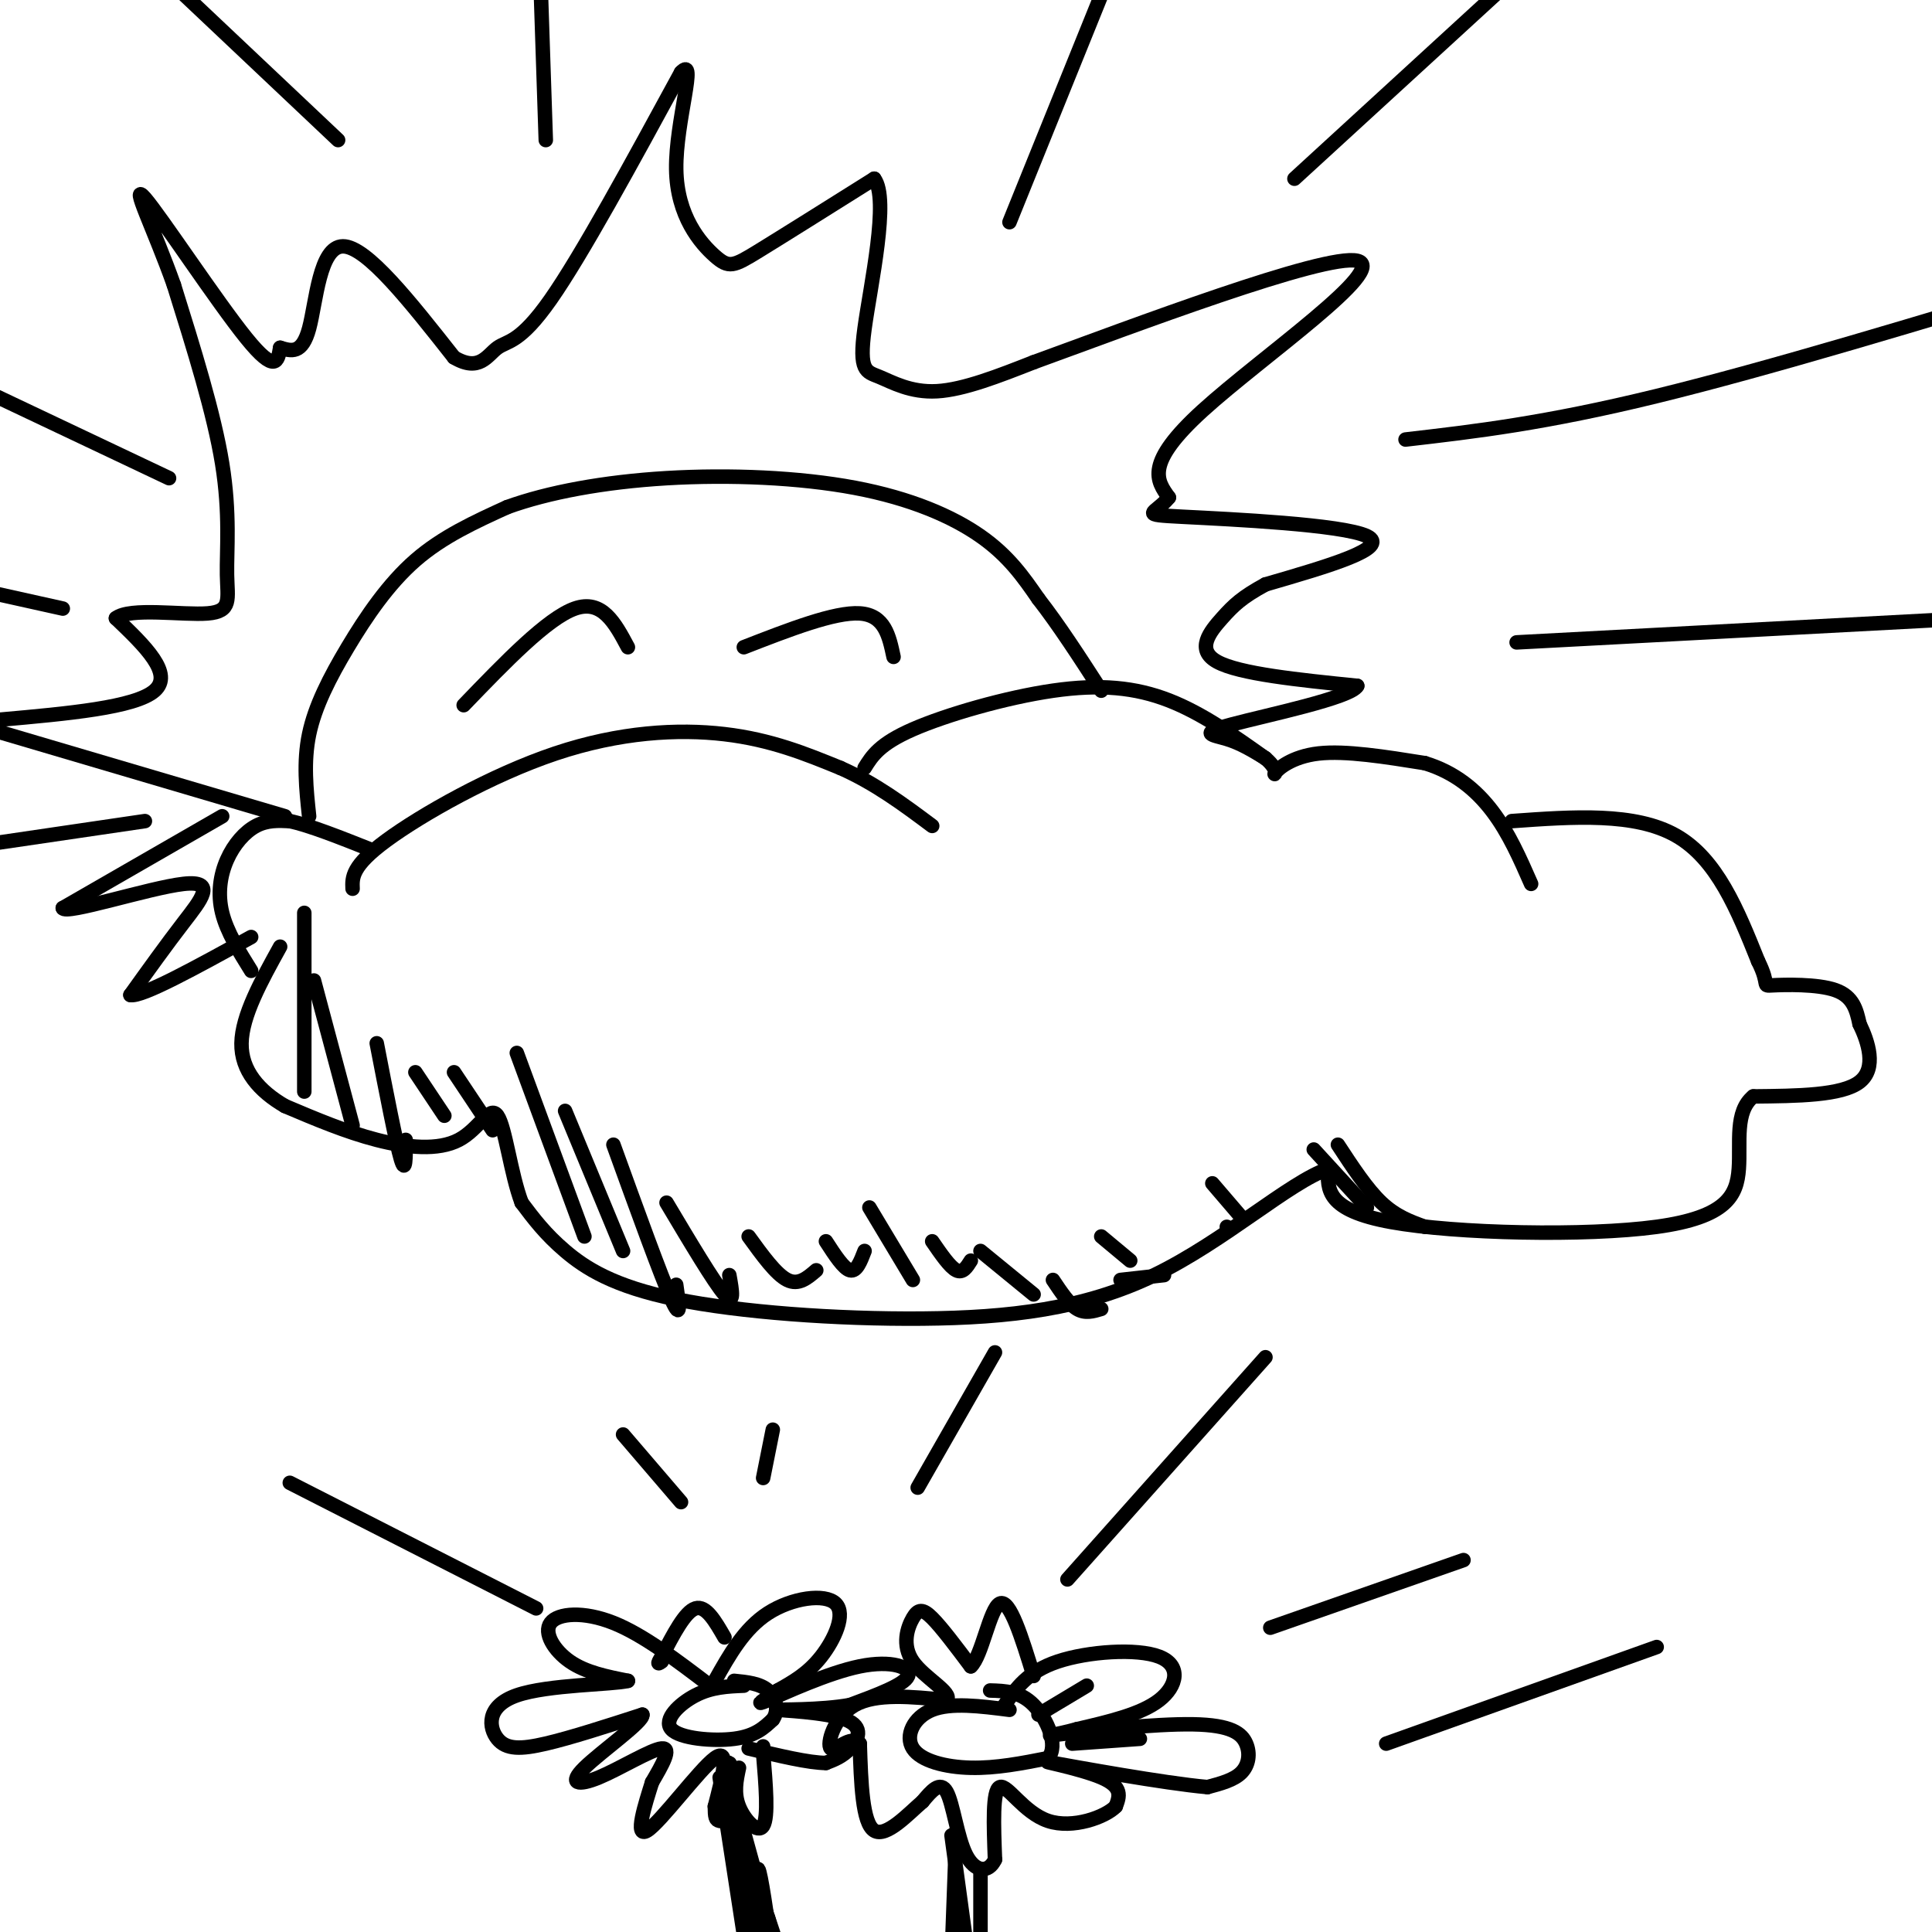 <svg viewBox='0 0 400 400' version='1.1' xmlns='http://www.w3.org/2000/svg' xmlns:xlink='http://www.w3.org/1999/xlink'><g fill='none' stroke='rgb(0,0,0)' stroke-width='3' stroke-linecap='round' stroke-linejoin='round'><path d='M73,184c-0.101,-2.351 -0.202,-4.702 7,-10c7.202,-5.298 21.708,-13.542 35,-18c13.292,-4.458 25.369,-5.131 35,-4c9.631,1.131 16.815,4.065 24,7'/><path d='M174,159c7.167,3.167 13.083,7.583 19,12'/><path d='M179,159c1.542,-2.488 3.083,-4.976 10,-8c6.917,-3.024 19.208,-6.583 29,-8c9.792,-1.417 17.083,-0.690 24,2c6.917,2.690 13.458,7.345 20,12'/><path d='M262,157c3.274,2.798 1.458,3.792 2,3c0.542,-0.792 3.440,-3.369 9,-4c5.560,-0.631 13.780,0.685 22,2'/><path d='M295,158c6.178,1.867 10.622,5.533 14,10c3.378,4.467 5.689,9.733 8,15'/><path d='M313,170c12.750,-0.917 25.500,-1.833 34,3c8.500,4.833 12.750,15.417 17,26'/><path d='M364,199c2.595,5.179 0.583,5.125 3,5c2.417,-0.125 9.262,-0.321 13,1c3.738,1.321 4.369,4.161 5,7'/><path d='M385,212c1.756,3.622 3.644,9.178 0,12c-3.644,2.822 -12.822,2.911 -22,3'/><path d='M363,227c-3.888,3.153 -2.609,9.536 -3,15c-0.391,5.464 -2.451,10.010 -17,12c-14.549,1.990 -41.585,1.426 -55,-1c-13.415,-2.426 -13.207,-6.713 -13,-11'/><path d='M275,242c-7.990,2.704 -21.464,14.965 -36,22c-14.536,7.035 -30.133,8.844 -48,9c-17.867,0.156 -38.003,-1.343 -51,-4c-12.997,-2.657 -18.856,-6.474 -23,-10c-4.144,-3.526 -6.572,-6.763 -9,-10'/><path d='M108,249c-2.250,-5.904 -3.376,-15.665 -5,-18c-1.624,-2.335 -3.745,2.756 -8,5c-4.255,2.244 -10.644,1.641 -17,0c-6.356,-1.641 -12.678,-4.321 -19,-7'/><path d='M59,229c-5.311,-3.089 -9.089,-7.311 -9,-13c0.089,-5.689 4.044,-12.844 8,-20'/><path d='M52,201c-2.512,-4.030 -5.024,-8.060 -6,-12c-0.976,-3.940 -0.417,-7.792 1,-11c1.417,-3.208 3.690,-5.774 6,-7c2.310,-1.226 4.655,-1.113 7,-1'/><path d='M60,170c4.000,0.833 10.500,3.417 17,6'/><path d='M64,169c-0.601,-5.619 -1.202,-11.238 0,-17c1.202,-5.762 4.208,-11.667 8,-18c3.792,-6.333 8.369,-13.095 14,-18c5.631,-4.905 12.315,-7.952 19,-11'/><path d='M105,105c8.426,-3.064 19.990,-5.223 33,-6c13.010,-0.777 27.464,-0.171 39,2c11.536,2.171 20.153,5.906 26,10c5.847,4.094 8.923,8.547 12,13'/><path d='M215,124c4.167,5.333 8.583,12.167 13,19'/><path d='M59,169c0.000,0.000 -61.000,-18.000 -61,-18'/><path d='M0,149c14.000,-1.250 28.000,-2.500 32,-6c4.000,-3.500 -2.000,-9.250 -8,-15'/><path d='M24,128c2.839,-2.311 13.936,-0.589 19,-1c5.064,-0.411 4.094,-2.957 4,-8c-0.094,-5.043 0.687,-12.584 -1,-23c-1.687,-10.416 -5.844,-23.708 -10,-37'/><path d='M36,59c-4.071,-11.500 -9.250,-21.750 -6,-18c3.250,3.750 14.929,21.500 21,29c6.071,7.500 6.536,4.750 7,2'/><path d='M58,72c2.298,0.690 4.542,1.417 6,-4c1.458,-5.417 2.131,-16.976 7,-17c4.869,-0.024 13.935,11.488 23,23'/><path d='M94,74c5.262,3.143 6.917,-0.500 9,-2c2.083,-1.500 4.595,-0.857 11,-10c6.405,-9.143 16.702,-28.071 27,-47'/><path d='M141,15c3.533,-3.801 -1.136,10.198 -1,20c0.136,9.802 5.075,15.408 8,18c2.925,2.592 3.836,2.169 9,-1c5.164,-3.169 14.582,-9.085 24,-15'/><path d='M181,37c3.206,4.161 -0.780,22.064 -2,31c-1.220,8.936 0.325,8.906 3,10c2.675,1.094 6.478,3.313 12,3c5.522,-0.313 12.761,-3.156 20,-6'/><path d='M214,75c20.071,-7.310 60.250,-22.583 67,-21c6.750,1.583 -19.929,20.024 -32,31c-12.071,10.976 -9.536,14.488 -7,18'/><path d='M242,103c-2.917,3.571 -6.708,3.500 3,4c9.708,0.500 32.917,1.571 38,4c5.083,2.429 -7.958,6.214 -21,10'/><path d='M262,121c-4.881,2.655 -6.583,4.292 -9,7c-2.417,2.708 -5.548,6.488 -1,9c4.548,2.512 16.774,3.756 29,5'/><path d='M281,142c-1.238,2.452 -18.833,6.083 -26,8c-7.167,1.917 -3.905,2.119 -1,3c2.905,0.881 5.452,2.440 8,4'/><path d='M46,169c0.000,0.000 -33.000,19.000 -33,19'/><path d='M13,188c0.417,1.512 17.958,-4.208 25,-5c7.042,-0.792 3.583,3.345 0,8c-3.583,4.655 -7.292,9.827 -11,15'/><path d='M27,206c2.333,0.500 13.667,-5.750 25,-12'/><path d='M30,170c0.000,0.000 -34.000,5.000 -34,5'/><path d='M13,126c0.000,0.000 -18.000,-4.000 -18,-4'/><path d='M35,99c0.000,0.000 -38.000,-18.000 -38,-18'/><path d='M70,29c0.000,0.000 -36.000,-34.000 -36,-34'/><path d='M113,29c0.000,0.000 -1.000,-30.000 -1,-30'/><path d='M209,46c0.000,0.000 19.000,-47.000 19,-47'/><path d='M268,37c0.000,0.000 48.000,-44.000 48,-44'/><path d='M291,91c14.417,-1.667 28.833,-3.333 52,-9c23.167,-5.667 55.083,-15.333 87,-25'/><path d='M314,133c0.000,0.000 94.000,-5.000 94,-5'/><path d='M96,146c8.667,-9.000 17.333,-18.000 23,-20c5.667,-2.000 8.333,3.000 11,8'/><path d='M154,134c9.417,-3.667 18.833,-7.333 24,-7c5.167,0.333 6.083,4.667 7,9'/><path d='M154,349c-3.321,0.137 -6.643,0.274 -10,2c-3.357,1.726 -6.750,5.042 -5,7c1.750,1.958 8.643,2.560 13,2c4.357,-0.560 6.179,-2.280 8,-4'/><path d='M160,356c1.333,-1.867 0.667,-4.533 -1,-6c-1.667,-1.467 -4.333,-1.733 -7,-2'/><path d='M148,348c3.030,-5.405 6.060,-10.810 11,-14c4.940,-3.190 11.792,-4.167 14,-2c2.208,2.167 -0.226,7.476 -3,11c-2.774,3.524 -5.887,5.262 -9,7'/><path d='M161,350c-2.799,1.973 -5.297,3.405 -2,2c3.297,-1.405 12.388,-5.648 19,-7c6.612,-1.352 10.746,0.185 10,2c-0.746,1.815 -6.373,3.907 -12,6'/><path d='M176,353c-6.070,1.120 -15.246,0.919 -15,1c0.246,0.081 9.912,0.445 14,2c4.088,1.555 2.596,4.301 1,6c-1.596,1.699 -3.298,2.349 -5,3'/><path d='M171,365c-3.500,0.000 -9.750,-1.500 -16,-3'/><path d='M147,349c-6.935,-5.280 -13.869,-10.560 -20,-13c-6.131,-2.440 -11.458,-2.042 -13,0c-1.542,2.042 0.702,5.726 4,8c3.298,2.274 7.649,3.137 12,4'/><path d='M130,348c-3.014,0.788 -16.550,0.758 -23,3c-6.450,2.242 -5.813,6.758 -4,9c1.813,2.242 4.804,2.212 10,1c5.196,-1.212 12.598,-3.606 20,-6'/><path d='M133,355c0.408,1.324 -8.571,7.633 -12,11c-3.429,3.367 -1.308,3.791 3,2c4.308,-1.791 10.802,-5.797 13,-6c2.198,-0.203 0.099,3.399 -2,7'/><path d='M135,369c-1.369,4.357 -3.792,11.750 -1,10c2.792,-1.750 10.798,-12.643 14,-15c3.202,-2.357 1.601,3.821 0,10'/><path d='M148,374c0.029,2.230 0.100,2.804 1,3c0.900,0.196 2.627,0.014 3,-3c0.373,-3.014 -0.608,-8.861 -1,-9c-0.392,-0.139 -0.196,5.431 0,11'/><path d='M149,368c0.000,0.000 6.000,39.000 6,39'/><path d='M155,405c0.000,0.000 0.100,0.100 0.1,0.1'/><path d='M153,366c-0.556,2.600 -1.111,5.200 0,8c1.111,2.800 3.889,5.800 5,4c1.111,-1.800 0.556,-8.400 0,-15'/><path d='M158,363c0.000,-2.500 0.000,-1.250 0,0'/><path d='M152,372c3.417,12.417 6.833,24.833 8,29c1.167,4.167 0.083,0.083 -1,-4'/><path d='M150,339c-1.917,-3.333 -3.833,-6.667 -6,-6c-2.167,0.667 -4.583,5.333 -7,10'/><path d='M137,343c-1.167,1.833 -0.583,1.417 0,1'/><path d='M209,354c-6.048,-0.774 -12.095,-1.548 -16,0c-3.905,1.548 -5.667,5.417 -4,8c1.667,2.583 6.762,3.881 12,4c5.238,0.119 10.619,-0.940 16,-2'/><path d='M217,364c2.222,-2.622 -0.222,-8.178 -3,-11c-2.778,-2.822 -5.889,-2.911 -9,-3'/><path d='M208,353c2.375,-3.458 4.750,-6.917 11,-9c6.250,-2.083 16.375,-2.792 21,-1c4.625,1.792 3.750,6.083 0,9c-3.750,2.917 -10.375,4.458 -17,6'/><path d='M223,358c-4.771,1.318 -8.198,1.613 -3,1c5.198,-0.613 19.022,-2.133 27,-2c7.978,0.133 10.109,1.921 11,4c0.891,2.079 0.540,4.451 -1,6c-1.540,1.549 -4.270,2.274 -7,3'/><path d='M250,370c-8.881,-0.774 -27.583,-4.208 -32,-5c-4.417,-0.792 5.452,1.060 10,3c4.548,1.940 3.774,3.970 3,6'/><path d='M231,374c-2.119,2.202 -8.917,4.708 -14,3c-5.083,-1.708 -8.452,-7.631 -10,-7c-1.548,0.631 -1.274,7.815 -1,15'/><path d='M206,385c-1.333,2.893 -4.167,2.625 -6,-1c-1.833,-3.625 -2.667,-10.607 -4,-13c-1.333,-2.393 -3.167,-0.196 -5,2'/><path d='M191,373c-2.867,2.444 -7.533,7.556 -10,6c-2.467,-1.556 -2.733,-9.778 -3,-18'/><path d='M178,361c-1.893,-2.036 -5.125,1.875 -6,1c-0.875,-0.875 0.607,-6.536 5,-9c4.393,-2.464 11.696,-1.732 19,-1'/><path d='M196,352c1.392,-1.453 -4.627,-4.585 -7,-8c-2.373,-3.415 -1.100,-7.112 0,-9c1.100,-1.888 2.029,-1.968 4,0c1.971,1.968 4.986,5.984 8,10'/><path d='M201,345c2.267,-2.000 3.933,-12.000 6,-13c2.067,-1.000 4.533,7.000 7,15'/><path d='M215,355c0.000,0.000 10.000,-6.000 10,-6'/><path d='M222,361c0.000,0.000 14.000,-1.000 14,-1'/><path d='M198,379c0.000,0.000 -1.000,27.000 -1,27'/><path d='M203,387c0.000,0.000 0.000,19.000 0,19'/><path d='M154,382c0.000,0.000 8.000,24.000 8,24'/><path d='M160,405c-1.250,-8.667 -2.500,-17.333 -3,-18c-0.500,-0.667 -0.250,6.667 0,14'/><path d='M157,401c-1.000,-1.500 -3.500,-12.250 -6,-23'/><path d='M197,380c0.000,0.000 3.000,22.000 3,22'/><path d='M63,189c0.000,0.000 0.000,37.000 0,37'/><path d='M65,203c0.000,0.000 8.000,30.000 8,30'/><path d='M78,216c2.000,10.333 4.000,20.667 5,24c1.000,3.333 1.000,-0.333 1,-4'/><path d='M86,222c0.000,0.000 6.000,9.000 6,9'/><path d='M94,222c0.000,0.000 8.000,12.000 8,12'/><path d='M107,218c0.000,0.000 14.000,38.000 14,38'/><path d='M117,230c0.000,0.000 12.000,29.000 12,29'/><path d='M127,237c4.917,13.583 9.833,27.167 12,32c2.167,4.833 1.583,0.917 1,-3'/><path d='M138,249c4.917,8.250 9.833,16.500 12,19c2.167,2.500 1.583,-0.750 1,-4'/><path d='M155,256c2.833,3.917 5.667,7.833 8,9c2.333,1.167 4.167,-0.417 6,-2'/><path d='M171,257c1.833,2.833 3.667,5.667 5,6c1.333,0.333 2.167,-1.833 3,-4'/><path d='M180,250c0.000,0.000 9.000,15.000 9,15'/><path d='M193,257c1.833,2.667 3.667,5.333 5,6c1.333,0.667 2.167,-0.667 3,-2'/><path d='M203,259c0.000,0.000 11.000,9.000 11,9'/><path d='M218,265c1.667,2.500 3.333,5.000 5,6c1.667,1.000 3.333,0.500 5,0'/><path d='M232,265c0.000,0.000 9.000,-1.000 9,-1'/><path d='M254,254c0.000,0.000 0.100,0.100 0.1,0.1'/><path d='M251,245c0.000,0.000 6.000,7.000 6,7'/><path d='M228,256c0.000,0.000 6.000,5.000 6,5'/><path d='M111,333c0.000,0.000 -51.000,-26.000 -51,-26'/><path d='M141,311c0.000,0.000 -12.000,-14.000 -12,-14'/><path d='M158,306c0.000,0.000 2.000,-10.000 2,-10'/><path d='M190,308c0.000,0.000 16.000,-28.000 16,-28'/><path d='M221,327c0.000,0.000 41.000,-46.000 41,-46'/><path d='M263,337c0.000,0.000 40.000,-14.000 40,-14'/><path d='M287,361c0.000,0.000 56.000,-20.000 56,-20'/><path d='M272,238c0.000,0.000 11.000,12.000 11,12'/><path d='M277,237c3.000,4.583 6.000,9.167 9,12c3.000,2.833 6.000,3.917 9,5'/></g>
</svg>